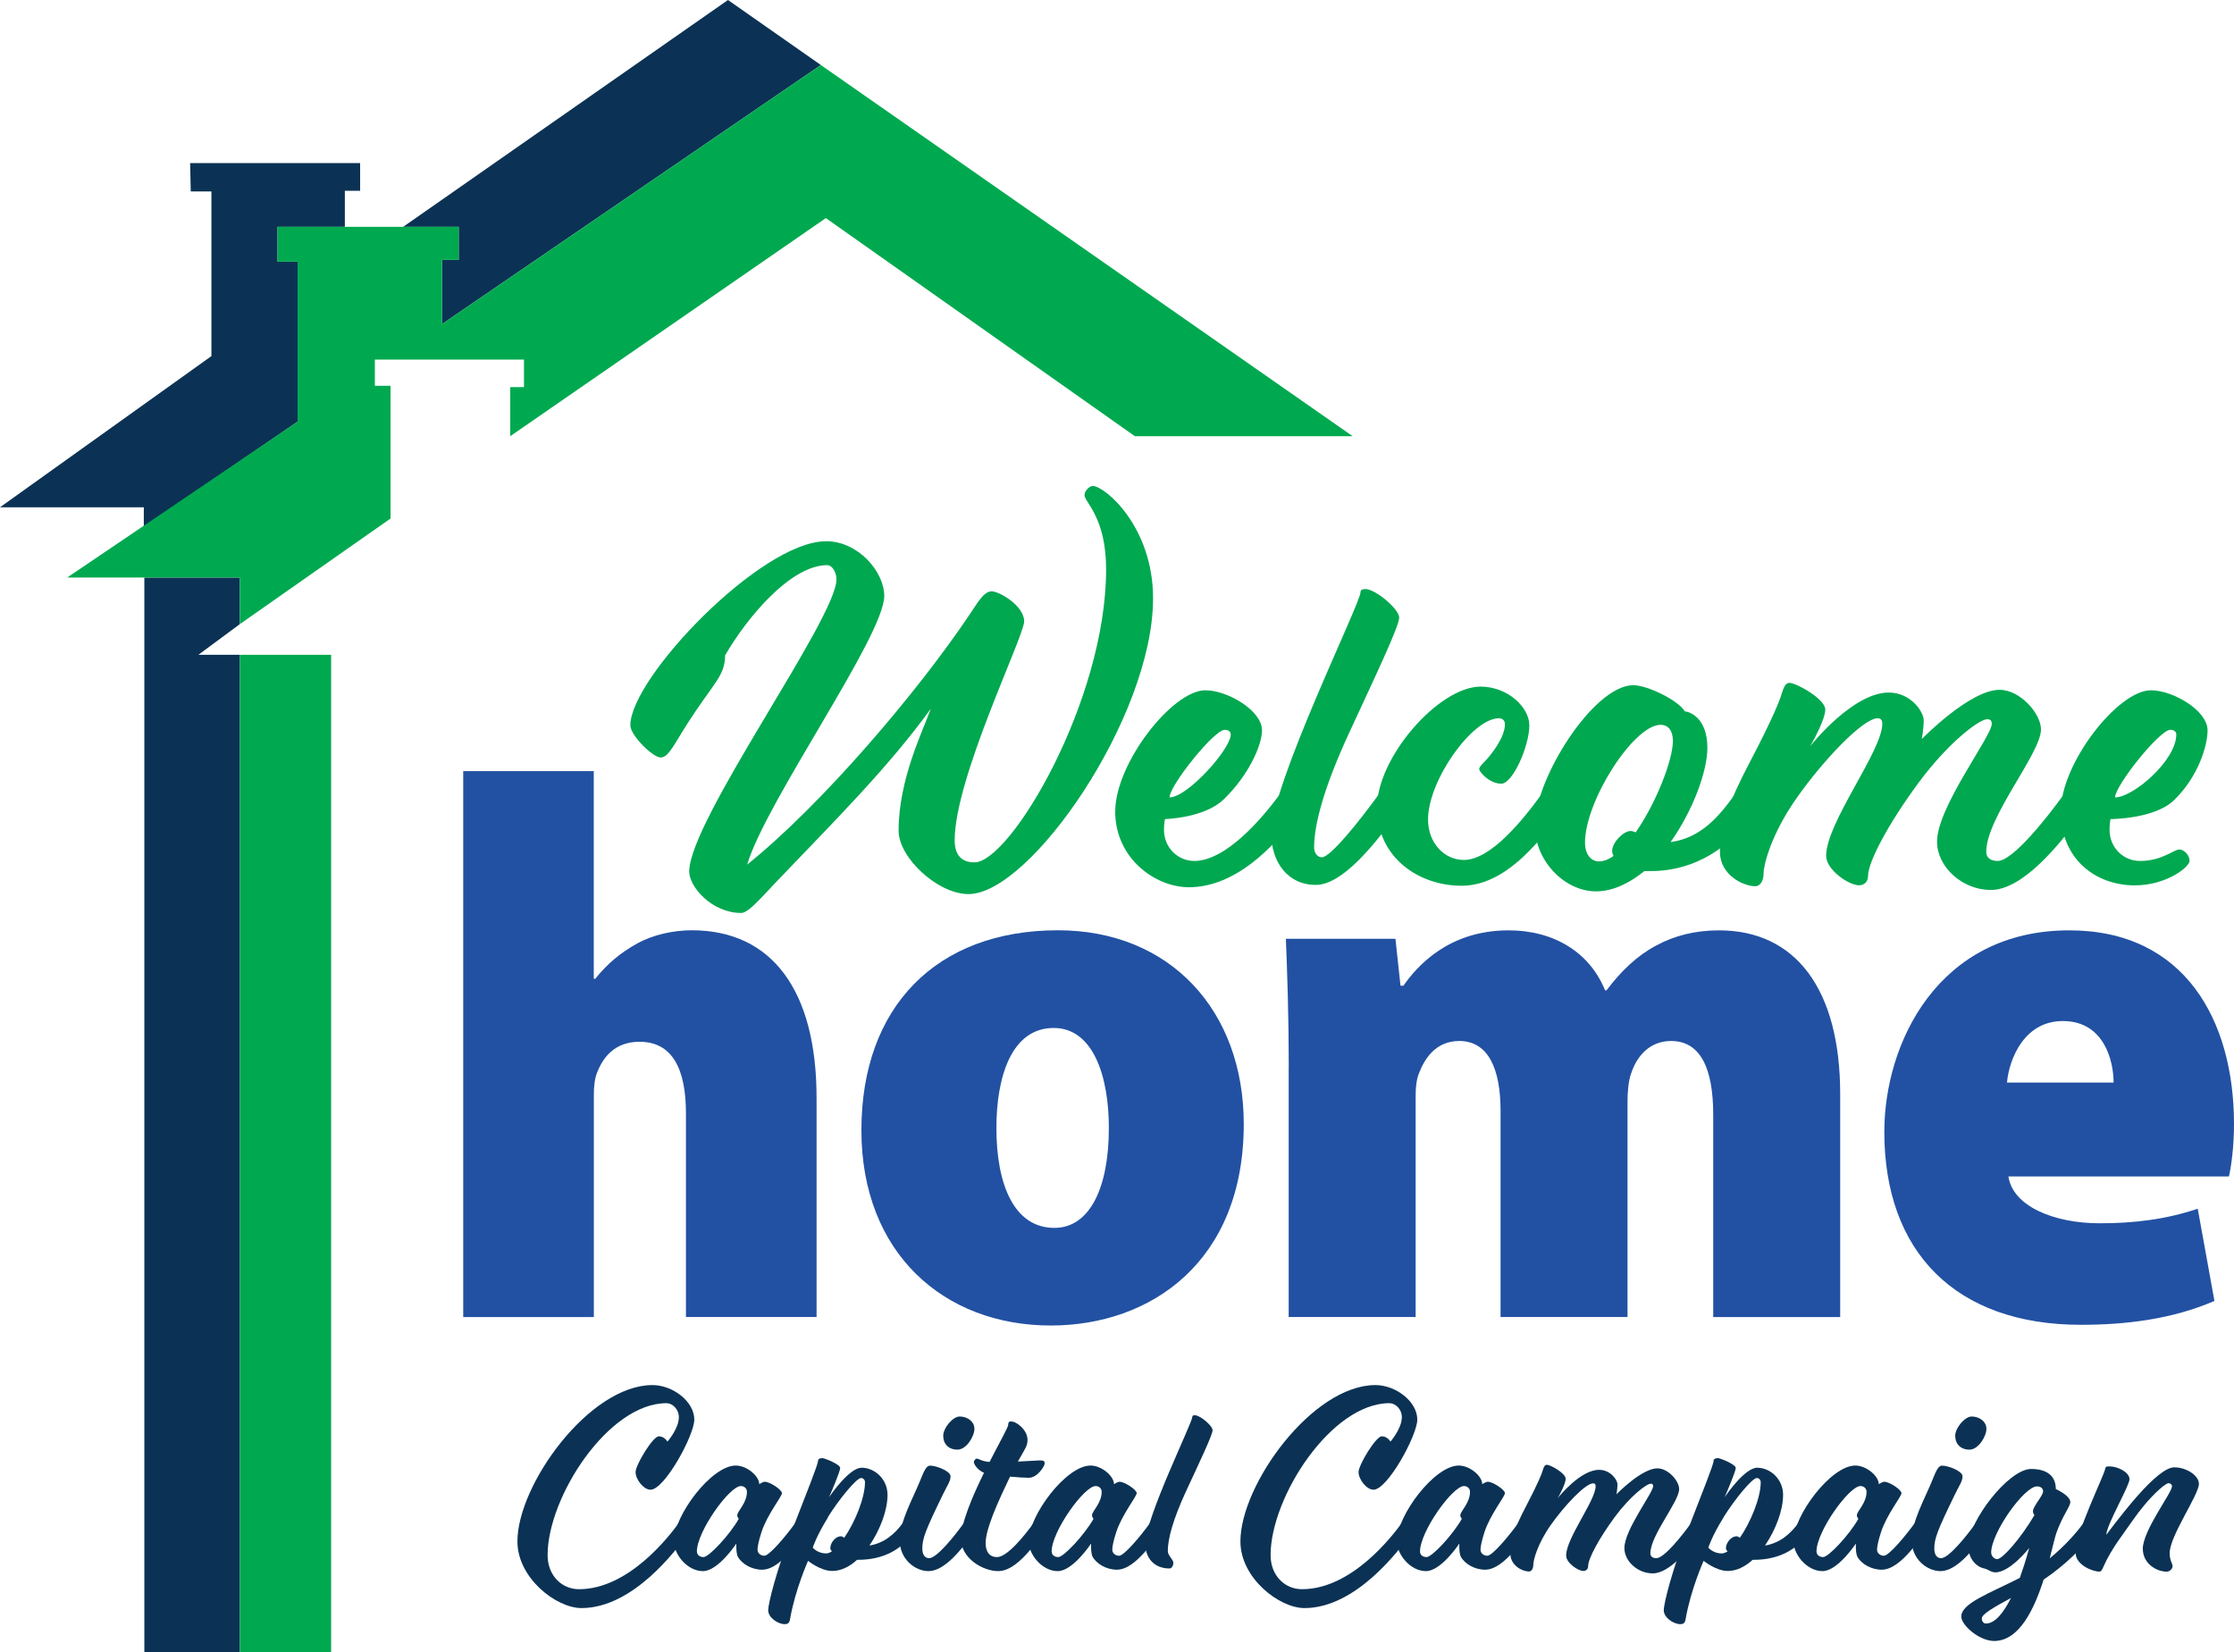 <?xml version="1.0" encoding="UTF-8"?>
<svg xmlns="http://www.w3.org/2000/svg" id="Layer_1" data-name="Layer 1" viewBox="0 0 286.47 211.92">
  <defs>
    <style>
      .cls-1 {
        fill: #00a850;
      }

      .cls-2 {
        fill: #00a94f;
      }

      .cls-3 {
        fill: #2251a3;
      }

      .cls-4 {
        fill: #0b3254;
      }
    </style>
  </defs>
  <polygon class="cls-4" points="18.51 211.92 30.75 211.92 30.75 83.98 25.44 83.98 30.75 80.05 30.75 74.07 18.51 74.07 18.51 211.92"></polygon>
  <polyline class="cls-1" points="30.75 211.92 42.46 211.92 42.46 83.98 30.75 83.98 30.75 211.92"></polyline>
  <polygon class="cls-4" points="18.44 67.56 18.44 65.06 0 65.06 27.11 45.67 27.11 24.55 24.46 24.55 24.38 20.92 46.18 20.92 46.18 24.47 44.22 24.47 44.22 29.09 35.59 29.09 35.59 33.56 38.16 33.56 38.16 54.08 18.44 67.56"></polygon>
  <polygon class="cls-4" points="56.69 41.56 105.26 8.34 93.35 0 51.7 29.09 58.82 29.09 58.82 33.33 56.69 33.33 56.69 41.56"></polygon>
  <polygon class="cls-2" points="65.43 49.65 65.43 55.94 105.9 27.97 145.52 55.94 173.45 55.94 105.26 8.34 56.69 41.56 56.69 33.33 58.82 33.33 58.82 29.09 35.59 29.09 35.59 33.56 38.16 33.56 38.16 54.08 8.62 74.07 30.75 74.07 30.75 80.05 50.08 66.5 50.08 49.48 48.07 49.48 48.07 46.12 67.19 46.12 67.19 49.65 65.43 49.65"></polygon>
  <g>
    <path class="cls-3" d="M59.39,98.9h16.75v26.63h.19c1.58-1.97,3.26-3.35,5.4-4.54,1.95-1.08,4.56-1.68,6.98-1.68,10.33,0,16,7.79,16,21.5v28.1h-16.75v-26.13c0-5.72-1.77-9.17-5.95-9.17-3.16,0-4.65,1.97-5.4,3.85-.37.79-.46,2.07-.46,2.86v28.6h-16.75v-70.02Z"></path>
    <path class="cls-3" d="M159.49,144.16c0,17.65-11.91,25.84-24.75,25.84-13.68,0-24.28-9.27-24.28-25.05s9.58-25.64,25.21-25.64c14.33,0,23.82,10.26,23.82,24.85ZM127.77,144.66c0,7.2,2.23,12.82,7.44,12.82,4.47,0,6.98-5.03,6.98-12.82,0-6.71-2.05-12.82-7.07-12.82-5.49,0-7.35,6.41-7.35,12.82Z"></path>
    <path class="cls-3" d="M165.26,136.87c0-6.41-.19-12.03-.37-16.47h14.05l.65,6.02h.37c1.67-2.37,5.67-7.1,13.49-7.1,5.86,0,10.42,2.86,12.37,7.69h.19c1.86-2.47,3.91-4.44,6.33-5.72,2.33-1.28,5.02-1.97,8.09-1.97,9.86,0,15.54,7.59,15.54,21v28.6h-16.28v-25.94c0-6.02-1.67-9.47-5.4-9.47-2.7,0-4.37,1.87-5.12,4.14-.37.99-.47,2.56-.47,3.55v27.71h-16.28v-26.43c0-5.42-1.58-8.97-5.3-8.97-3.07,0-4.47,2.37-5.12,4.04-.47,1.08-.47,2.37-.47,3.55v27.81h-16.28v-32.05Z"></path>
    <path class="cls-3" d="M257.54,150.87c.56,3.85,5.86,6.02,11.72,6.02,4.37,0,8.47-.49,12.56-1.87l2.14,11.83c-5.49,2.37-11.44,3.06-17.12,3.06-16.09,0-25.21-9.37-25.21-24.75,0-11.34,6.88-25.84,23.72-25.84,14.79,0,21.12,11.54,21.12,24.85,0,2.96-.37,5.52-.65,6.71h-28.28ZM271.03,138.84c0-2.76-1.21-7.89-6.51-7.89-4.93,0-6.88,4.83-7.16,7.89h13.68Z"></path>
  </g>
  <g>
    <path class="cls-1" d="M105.9,69.41c4.19,0,7.49,3.95,7.49,7.02,0,5.13-15.16,26.32-17.58,34.46,9.62-7.73,21.89-22.18,28.5-32.04.83-1.18,1.77-3.01,2.83-3.01s4.19,1.89,4.19,3.84-8.91,20.06-8.91,28.09c0,1.89.88,2.83,2.54,2.83,4.6,0,16.88-20.71,16.88-37.59,0-6.67-2.77-8.61-2.77-9.5,0-.53.59-1.18,1.06-1.18,1.53,0,7.73,5.19,7.73,14.4,0,15.22-15.75,37.94-23.66,37.94-3.95,0-8.97-4.66-8.97-8.14,0-6.55,3.07-12.69,4.13-15.64-5.25,7.32-12.57,14.63-19,21.36-2.42,2.48-4.31,4.84-5.31,4.84-3.78,0-6.67-3.36-6.67-5.31,0-6.55,18.88-32.45,18.88-37.47,0-.89-.53-1.83-1.18-1.83-4.72,0-10.33,6.79-13.1,11.57,0,2.65-1.53,3.6-4.78,8.67-1.77,2.77-2.48,4.43-3.48,4.43s-3.89-2.83-3.89-4.13c0-6.08,16.76-23.6,25.08-23.6Z"></path>
    <path class="cls-1" d="M143.01,104.05c0-6.14,7.32-15.52,11.56-15.52,2.83,0,7.26,2.6,7.26,5.13,0,1.95-1.77,5.84-4.9,8.85-2.48,2.42-7.55,2.54-7.55,2.54,0,0-.12.65-.12,1.36,0,2.36,1.83,4.01,3.89,4.01,4.01,0,8.67-5.37,11.09-8.73,1-1.42,1.3-1.89,1.59-1.89.47,0,1.42,1.42,1.42,2.3s-.24,1.59-1.48,3.19c-2.24,2.95-7.14,8.5-13.33,8.5-4.25,0-9.44-3.66-9.44-9.74ZM157.82,94.19c0-.35-.3-.59-.77-.59-1.36,0-7.08,7.14-7.08,8.67,2.3,0,7.85-6.2,7.85-8.08Z"></path>
    <path class="cls-1" d="M163.01,106.88c0-6.31,11.45-29.5,11.45-30.92,0-.35.3-.41.65-.41,1.24,0,4.31,2.54,4.31,3.66s-3.13,7.67-6.43,14.81-4.48,11.8-4.48,14.69c0,.65.41,1.24,1,1.24,1.12,0,5.02-4.9,7.43-8.26,1-1.42,1.3-1.89,1.59-1.89.47,0,1.42,1.42,1.42,2.3s-.24,1.59-1.48,3.19c-2.24,2.95-6.31,8.2-9.74,8.2-3.66,0-5.72-3.01-5.72-6.61Z"></path>
    <path class="cls-1" d="M176.58,103.52c0-6.37,7.91-15.46,13.28-15.46,3.48,0,6.25,2.66,6.25,4.96,0,2.66-2.12,7.49-3.6,7.49s-2.83-1.48-2.83-1.89c0-.18.18-.41.53-.77,1.06-1.06,2.77-3.3,2.77-4.96,0-.53-.35-.77-.77-.77-3.42,0-9.09,7.97-9.09,12.98,0,3.01,2.07,5.19,4.6,5.19,3.48,0,7.67-5.25,10.09-8.61,1-1.42,1.3-1.89,1.59-1.89.47,0,1.42,1.42,1.42,2.3s-.24,1.59-1.47,3.19c-2.24,2.95-6.49,8.32-11.92,8.32s-10.86-3.54-10.86-10.09Z"></path>
    <path class="cls-1" d="M216.05,91.24c.41,0,2.89.65,2.89,4.66,0,3.01-1.83,8.02-4.72,12.1,3.89-.53,6.2-3.24,8.38-6.31,1-1.42,1.3-1.89,1.59-1.89.47,0,1.42,1.42,1.42,2.3s-.3,1.48-1.53,3.19c-2.18,3.01-6.37,6.43-12.45,6.43h-.77c-1.89,1.53-4.01,2.6-6.2,2.6-4.01,0-7.85-3.89-7.85-8.44,0-6.02,7.55-18,12.63-18,1.83,0,5.78,1.95,6.61,3.36ZM203.25,108.06c0,1.71.94,2.42,1.77,2.42.59,0,1.24-.24,1.89-.71-.12-.24-.18-.41-.18-.65,0-1.06,1.42-2.54,2.36-2.54.18,0,.41.06.65.18,2.6-3.72,4.78-9.26,4.78-11.74,0-1.3-.59-2.06-1.59-2.06-3.42,0-9.68,9.74-9.68,15.11Z"></path>
    <path class="cls-1" d="M248.39,107.94c0-4.43,7.02-13.51,7.02-15.11,0-.41-.18-.59-.59-.59-1,0-4.96,2.95-8.79,8.14-3.84,5.19-6.49,10.15-6.49,11.98,0,.83-.59,1.18-1.18,1.18-1.24,0-4.19-1.95-4.19-3.78,0-4.25,7.2-13.45,7.2-16.93,0-.47-.18-.71-.59-.71-1.89,0-7.02,5.43-10.38,10.21-3.36,4.78-4.25,8.67-4.25,9.68s-.47,1.65-1.06,1.65c-1.53,0-4.54-1.42-4.54-4.42s1.12-6.37,3.78-11.39c3.07-5.84,3.95-8.2,4.13-8.85.24-.77.47-1.42,1-1.42.89,0,4.6,2.07,4.6,3.42,0,1.24-1.59,4.13-1.95,4.72.41-.53,5.61-6.9,10.09-6.9,2.83,0,4.48,2.48,4.48,3.54s-.24,2.42-.24,2.42c0,0,6.14-6.31,9.97-6.31,2.65,0,5.31,3.07,5.31,5.07,0,3.07-7.02,11.27-7.02,15.7,0,.65.41,1.18,1.48,1.18,1.89,0,6.2-5.37,8.61-8.73,1-1.42,1.3-1.89,1.59-1.89.47,0,1.42,1.42,1.42,2.3s-.24,1.59-1.48,3.19c-2.24,2.95-6.9,8.85-11.03,8.85-3.66,0-6.9-2.95-6.9-6.2Z"></path>
    <path class="cls-1" d="M264.26,104.05c0-6.14,7.32-15.52,11.56-15.52,2.83,0,7.26,2.6,7.26,5.13,0,1.95-1.18,5.96-4.31,8.97-2.48,2.42-8.14,2.42-8.14,2.42,0,0-.12.65-.12,1.36,0,2.36,1.83,4.01,3.89,4.01,2.89,0,4.31-1.47,5.07-1.47.59,0,1.3.71,1.3,1.47s-2.95,3.13-7.02,3.13c-5.07,0-9.5-3.42-9.5-9.5ZM279.07,94.19c0-.35-.3-.59-.77-.59-1.36,0-7.08,7.14-7.08,8.67,2.3,0,7.85-4.72,7.85-8.08Z"></path>
  </g>
  <g>
    <path class="cls-4" d="M87.11,195.24c.53-.74.68-.99.84-.99.25,0,.74.74.74,1.21s-.12.84-.77,1.67c-1.18,1.55-6.69,9.11-13.36,9.11-3.22,0-8.21-3.84-8.21-8.55,0-7.28,9.23-20.05,17.32-20.05,2.57,0,5.36,2.08,5.36,4.43,0,2.01-3.81,8.99-5.61,8.99-.9,0-1.92-1.33-1.92-2.26s2.23-4.59,2.97-4.59,1.12.68,1.12.68c0,0,1.46-1.67,1.46-3.13,0-1.05-.84-1.8-1.58-1.8-7.47,0-15.25,12.05-15.25,19.49,0,2.6,1.8,4.37,4.03,4.37,6.38,0,11.59-6.82,12.86-8.58Z"></path>
    <path class="cls-4" d="M94.64,199.7c-.19-.34-.22-.93-.22-1.33v-.4s-2.32,3.53-4.28,3.53-3.72-2.08-3.72-3.84c0-3.28,4.8-9.7,7.93-9.7,1.43,0,3.01,1.36,3.01,2.39,0,0,.46-.31.71-.31.65,0,2.2,1.02,2.2,1.46s-1.89,2.73-2.63,5.02c-.4,1.24-.5,1.92-.5,2.23,0,.5.46.78.87.78.65,0,2.76-2.51,4.03-4.28.53-.74.68-.99.84-.99.25,0,.74.74.74,1.21s-.12.84-.77,1.67c-1.18,1.55-3.16,4.18-5.11,4.18-1.36,0-2.57-.74-3.1-1.61ZM89.37,198.99c0,.46.4.71.84.71.71,0,3.38-2.88,4.52-4.9-.09-.16-.19-.25-.19-.46,0-.53,1.24-1.55,1.24-3.01,0-.46-.37-.74-.78-.74-1.46,0-5.64,5.83-5.64,8.4Z"></path>
    <path class="cls-4" d="M105.42,187c.31,0,2.32.81,2.32,1.27,0,.43-1.21,3.28-1.43,3.75.22-.31,2.6-3.78,4.18-3.78,1.7,0,3.32,1.49,3.32,3.47s-.93,4.46-2.32,6.51c1.89-.31,3.25-1.46,4.34-2.97.53-.74.68-.99.84-.99.25,0,.74.74.74,1.21s-.16.77-.81,1.67c-1.15,1.58-3.35,2.91-6.54,2.91h-.15c-.99.9-2.08,1.43-3.19,1.43-1.52,0-3.1-1.3-3.1-1.3,0,0-1.67,3.72-2.32,7.53-.09.46-.28.59-.68.59-.87,0-2.11-.84-2.11-1.77s1.08-5.18,3.01-10.13c1.92-4.96,3.38-8.58,3.38-9.05,0-.22.22-.34.53-.34ZM106.17,194.62c-1.49,2.39-1.95,3.87-1.95,3.87,0,0,.62.74,1.7.74.25,0,.5-.09.77-.28-.15-.12-.22-.25-.22-.37,0-.77.71-1.55,1.36-1.55.12,0,.28.09.43.19,1.39-2.01,2.66-5.14,2.66-7.13,0-.31-.25-.53-.5-.53-.59,0-2.79,2.67-4.28,5.05Z"></path>
    <path class="cls-4" d="M123.65,195.24c.53-.74.68-.99.84-.99.25,0,.74.74.74,1.21s-.12.84-.77,1.67c-1.18,1.55-3.32,4.37-5.39,4.37-1.74,0-3.69-1.55-3.69-3.9,0-2.57,1.67-5.33,2.73-7.99.4-1.02.71-1.64,1.15-1.64.81,0,2.63.71,2.63,1.36s-.37,1.08-.99,2.36c-2.26,4.65-2.63,5.64-2.63,6.94,0,.81.37,1.21.87,1.21.99,0,3.25-2.82,4.52-4.59ZM124.95,183.25c0,.96-1.02,2.67-2.17,2.67s-1.83-.74-1.83-1.77,1.24-2.48,2.11-2.48c.96,0,1.89.62,1.89,1.58Z"></path>
    <path class="cls-4" d="M123.24,197.32c0-2.01,1.46-5.42,2.94-8.43-.81-.34-1.3-1.08-1.3-1.39,0-.19.22-.43.4-.43.22,0,.56.34,1.61.43,1.27-2.48,2.39-4.46,2.39-4.74,0-.25.06-.46.34-.46.81,0,2.14,1.15,2.14,2.36,0,.81-.28,1.08-1.24,2.79,1.33-.06,2.54-.15,2.82-.15.5,0,.62.09.62.4s-.9,1.83-2.05,1.83c-.53,0-1.46-.06-2.39-.15l-1.05,2.23c-1.92,4.18-2.08,5.64-2.08,6.29,0,.99.4,1.8,1.46,1.8,1.3,0,3.47-2.67,4.74-4.43.53-.74.68-.99.84-.99.25,0,.74.74.74,1.21s-.12.84-.78,1.67c-1.18,1.55-3.28,4.34-5.36,4.34s-4.8-1.7-4.8-4.15Z"></path>
    <path class="cls-4" d="M140.13,199.7c-.19-.34-.22-.93-.22-1.33v-.4s-2.32,3.53-4.28,3.53-3.72-2.08-3.72-3.84c0-3.28,4.8-9.7,7.93-9.7,1.43,0,3.01,1.36,3.01,2.39,0,0,.46-.31.71-.31.65,0,2.2,1.02,2.2,1.46s-1.89,2.73-2.63,5.02c-.4,1.24-.5,1.92-.5,2.23,0,.5.46.78.87.78.65,0,2.76-2.51,4.03-4.28.53-.74.68-.99.84-.99.25,0,.74.74.74,1.21s-.12.84-.77,1.67c-1.18,1.55-3.16,4.18-5.11,4.18-1.36,0-2.57-.74-3.1-1.61ZM134.86,198.99c0,.46.4.71.84.71.71,0,3.38-2.88,4.52-4.9-.09-.16-.19-.25-.19-.46,0-.53,1.24-1.55,1.24-3.01,0-.46-.37-.74-.78-.74-1.46,0-5.64,5.83-5.64,8.4Z"></path>
    <path class="cls-4" d="M146.88,197.97c0-3.32,6.01-15.49,6.01-16.24,0-.19.15-.22.34-.22.65,0,2.26,1.33,2.26,1.92s-1.64,4.03-3.38,7.78c-1.74,3.75-2.36,6.2-2.36,7.72,0,.59.71,1.08.71,1.49s-.22.74-.5.74c-1.92,0-3.1-1.3-3.1-3.19Z"></path>
    <path class="cls-4" d="M179.82,195.24c.53-.74.68-.99.84-.99.25,0,.74.74.74,1.21s-.12.84-.77,1.67c-1.18,1.55-6.69,9.11-13.36,9.11-3.22,0-8.21-3.84-8.21-8.55,0-7.28,9.23-20.05,17.32-20.05,2.57,0,5.36,2.08,5.36,4.43,0,2.01-3.81,8.99-5.61,8.99-.9,0-1.92-1.33-1.92-2.26s2.23-4.59,2.97-4.59,1.12.68,1.12.68c0,0,1.46-1.67,1.46-3.13,0-1.05-.84-1.8-1.58-1.8-7.47,0-15.25,12.05-15.25,19.49,0,2.6,1.8,4.37,4.03,4.37,6.38,0,11.59-6.82,12.86-8.58Z"></path>
    <path class="cls-4" d="M187.35,199.7c-.19-.34-.22-.93-.22-1.33v-.4s-2.32,3.53-4.28,3.53-3.72-2.08-3.72-3.84c0-3.28,4.8-9.7,7.93-9.7,1.43,0,3.01,1.36,3.01,2.39,0,0,.46-.31.71-.31.65,0,2.2,1.02,2.2,1.46s-1.89,2.73-2.63,5.02c-.4,1.24-.5,1.92-.5,2.23,0,.5.46.78.87.78.65,0,2.76-2.51,4.03-4.28.53-.74.68-.99.84-.99.25,0,.74.74.74,1.21s-.12.84-.77,1.67c-1.18,1.55-3.16,4.18-5.11,4.18-1.36,0-2.57-.74-3.1-1.61ZM182.09,198.99c0,.46.4.71.84.71.71,0,3.38-2.88,4.52-4.9-.09-.16-.19-.25-.19-.46,0-.53,1.24-1.55,1.24-3.01,0-.46-.37-.74-.77-.74-1.46,0-5.64,5.83-5.64,8.4Z"></path>
    <path class="cls-4" d="M208.3,198.53c0-2.32,3.69-7.1,3.69-7.93,0-.22-.09-.31-.31-.31-.53,0-2.6,1.55-4.62,4.28-2.01,2.73-3.41,5.33-3.41,6.29,0,.43-.31.62-.62.62-.65,0-2.2-1.02-2.2-1.98,0-2.23,3.78-7.07,3.78-8.89,0-.25-.09-.37-.31-.37-.99,0-3.69,2.85-5.45,5.36s-2.23,4.55-2.23,5.08-.25.87-.56.87c-.81,0-2.39-.74-2.39-2.32s.59-3.35,1.98-5.98c1.61-3.07,2.08-4.31,2.17-4.65.12-.4.25-.74.53-.74.46,0,2.42,1.08,2.42,1.8,0,.65-.84,2.17-1.02,2.48.22-.28,2.94-3.63,5.3-3.63,1.49,0,2.36,1.3,2.36,1.86s-.12,1.27-.12,1.27c0,0,3.22-3.32,5.24-3.32,1.39,0,2.79,1.61,2.79,2.66,0,1.61-3.69,5.92-3.69,8.24,0,.34.22.62.77.62.99,0,3.25-2.82,4.52-4.59.53-.74.68-.99.84-.99.25,0,.74.74.74,1.21s-.12.84-.78,1.67c-1.18,1.55-3.63,4.65-5.79,4.65-1.92,0-3.63-1.55-3.63-3.25Z"></path>
    <path class="cls-4" d="M220.26,187c.31,0,2.32.81,2.32,1.27,0,.43-1.21,3.28-1.43,3.75.22-.31,2.6-3.78,4.18-3.78,1.7,0,3.32,1.49,3.32,3.47s-.93,4.46-2.32,6.51c1.89-.31,3.25-1.46,4.34-2.97.53-.74.68-.99.84-.99.25,0,.74.74.74,1.21s-.15.77-.81,1.67c-1.15,1.58-3.35,2.91-6.54,2.91h-.15c-.99.9-2.08,1.43-3.19,1.43-1.52,0-3.1-1.3-3.1-1.3,0,0-1.67,3.72-2.32,7.53-.09.46-.28.59-.68.59-.87,0-2.11-.84-2.11-1.77s1.08-5.18,3.01-10.13c1.92-4.96,3.38-8.58,3.38-9.05,0-.22.22-.34.53-.34ZM221.01,194.62c-1.49,2.39-1.95,3.87-1.95,3.87,0,0,.62.74,1.7.74.25,0,.5-.09.78-.28-.16-.12-.22-.25-.22-.37,0-.77.71-1.55,1.36-1.55.12,0,.28.09.43.19,1.39-2.01,2.67-5.14,2.67-7.13,0-.31-.25-.53-.5-.53-.59,0-2.79,2.67-4.28,5.05Z"></path>
    <path class="cls-4" d="M238.2,199.7c-.19-.34-.22-.93-.22-1.33v-.4s-2.32,3.53-4.28,3.53-3.72-2.08-3.72-3.84c0-3.28,4.8-9.7,7.93-9.7,1.43,0,3.01,1.36,3.01,2.39,0,0,.46-.31.71-.31.65,0,2.2,1.02,2.2,1.46s-1.89,2.73-2.63,5.02c-.4,1.24-.5,1.92-.5,2.23,0,.5.46.78.87.78.65,0,2.76-2.51,4.03-4.28.53-.74.68-.99.84-.99.25,0,.74.74.74,1.21s-.12.84-.77,1.67c-1.18,1.55-3.16,4.18-5.11,4.18-1.36,0-2.57-.74-3.1-1.61ZM232.94,198.99c0,.46.4.71.84.71.71,0,3.38-2.88,4.52-4.9-.09-.16-.19-.25-.19-.46,0-.53,1.24-1.55,1.24-3.01,0-.46-.37-.74-.78-.74-1.46,0-5.64,5.83-5.64,8.4Z"></path>
    <path class="cls-4" d="M253.42,195.24c.53-.74.68-.99.84-.99.25,0,.74.74.74,1.21s-.12.84-.77,1.67c-1.18,1.55-3.32,4.37-5.39,4.37-1.74,0-3.69-1.55-3.69-3.9,0-2.57,1.67-5.33,2.73-7.99.4-1.02.71-1.64,1.15-1.64.81,0,2.63.71,2.63,1.36s-.37,1.08-.99,2.36c-2.26,4.65-2.63,5.64-2.63,6.94,0,.81.37,1.21.87,1.21.99,0,3.25-2.82,4.52-4.59ZM254.72,183.25c0,.96-1.02,2.67-2.17,2.67s-1.83-.74-1.83-1.77,1.24-2.48,2.11-2.48c.96,0,1.89.62,1.89,1.58Z"></path>
    <path class="cls-4" d="M262.06,202.59c-1.21,3.78-3.13,7.87-6.35,7.87-1.89,0-4.21-2.01-4.21-3.13,0-1.7,3.53-2.94,7.5-4.96.74-2.04,1.21-3.84,1.21-3.84,0,0-2.45,3.13-4.34,3.13-.56,0-.87-.37-1.43-.5-.96-.19-2.04-1.18-2.04-2.91,0-3.1,5.14-9.85,8.06-9.85,2.17,0,3.16,1.02,3.16,2.57.9.43,1.86,1.08,1.86,1.67s-.96,1.64-1.8,4c-.19.56-.46,1.77-.84,3.22,2.01-1.64,3.56-3.44,4.4-4.62.53-.74.68-.99.84-.99.25,0,.74.74.74,1.21s-.12.84-.77,1.67c-.96,1.27-3.16,3.56-5.98,5.45ZM257.88,204.94c-2.36,1.27-3.75,2.11-3.75,2.63,0,.4.25.65.53.65,1.21,0,2.32-1.49,3.22-3.29ZM255.34,199.15c0,.37.34.81.77.81.68,0,3.04-2.7,4.77-5.64,0,0-.19-.19-.19-.5,0-.62,1.3-2.01,1.3-2.54s-.5-.65-.77-.65c-1.61-.03-5.89,5.92-5.89,8.52Z"></path>
    <path class="cls-4" d="M274.77,198.68c0-2.42,3.75-7.22,3.75-8.06,0-.25-.25-.4-.43-.4-.37,0-1.74,1.15-3.22,2.94-.93,1.12-1.92,2.6-2.88,3.94-2.51,3.5-2.23,4.46-2.79,4.46-.93,0-3.04-.9-3.04-2.39,0-2.67,3.63-9.82,3.81-10.85.03-.22.15-.25.53-.25,1.12,0,2.57.78,2.57,1.64s-2.97,5.89-2.97,7.13c0,0,1.98-2.7,3.97-4.96s3.69-3.69,4.74-3.69c1.61,0,3.16,1.08,3.16,2.11,0,1.43-3.75,6.69-3.75,8.89,0,.99.37,1.3.37,1.67s-.4.71-.74.71c-1.3,0-3.07-1.02-3.07-2.91Z"></path>
  </g>
</svg>
